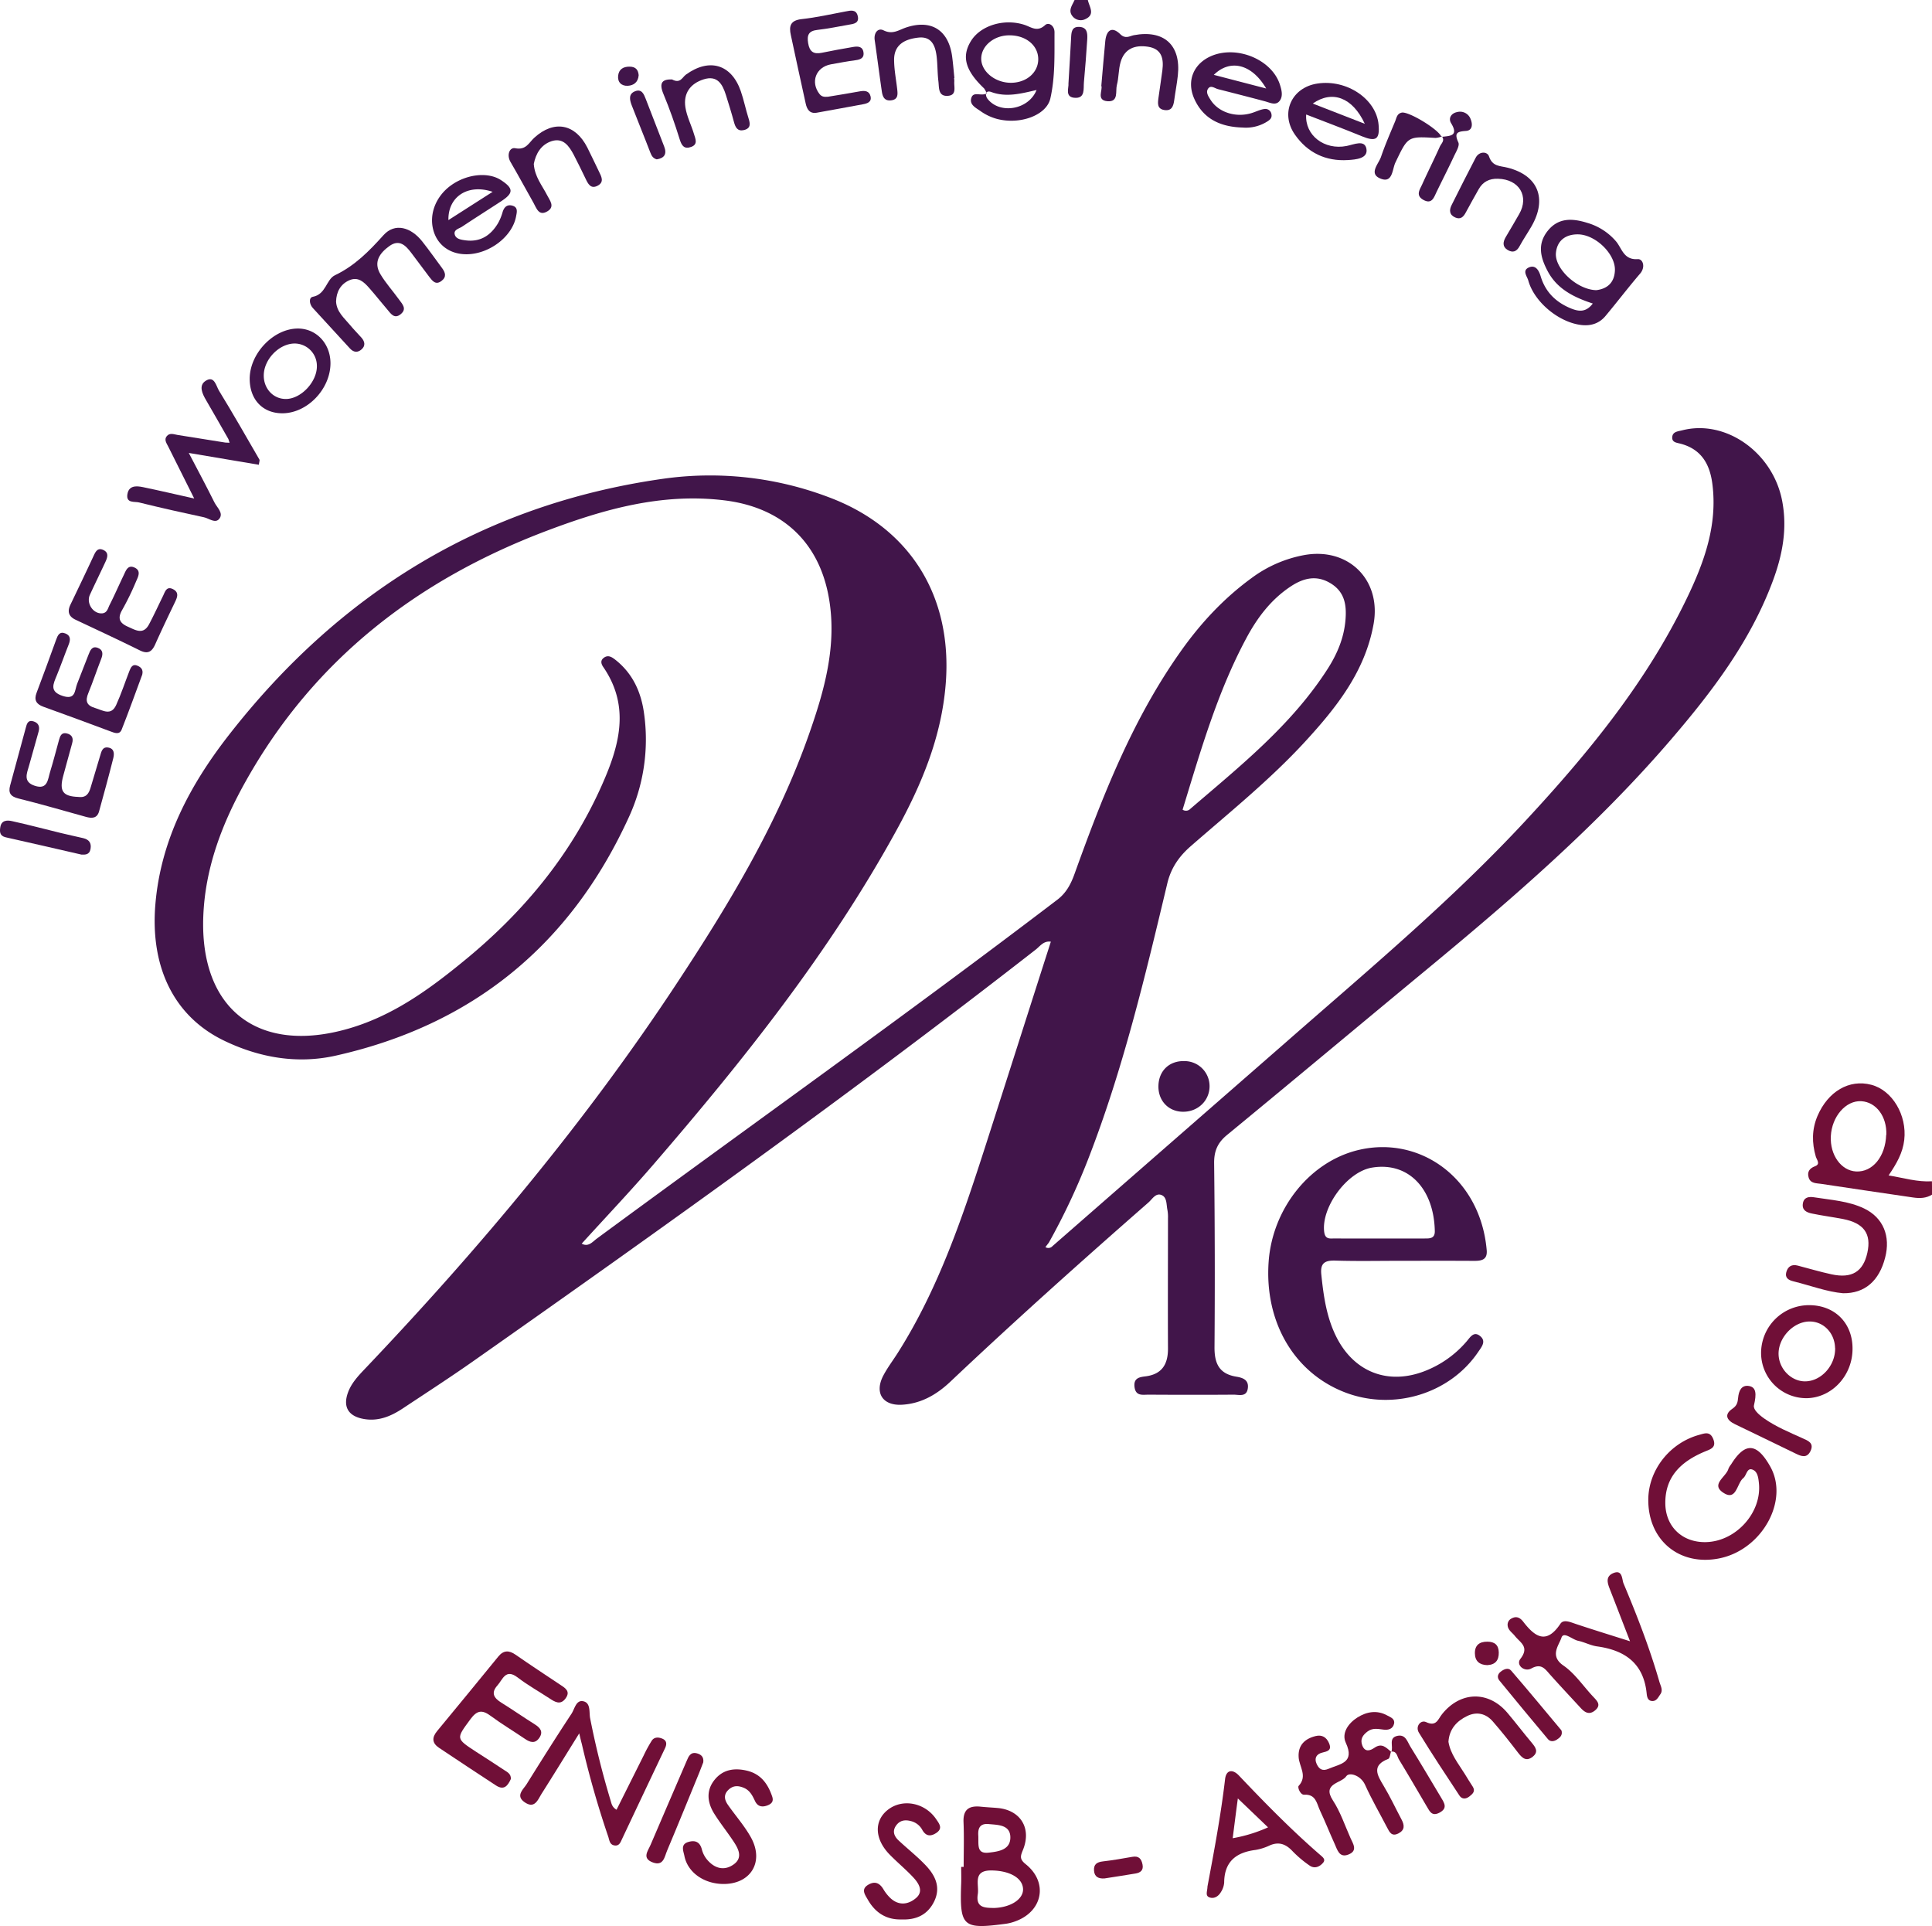 <svg id="Layer_1" data-name="Layer 1" xmlns="http://www.w3.org/2000/svg" viewBox="0 0 971.21 968.11"><defs><style>.cls-1{fill:#700f37;}.cls-2{fill:#41154a;}</style></defs><path class="cls-1" d="M1026,656.48c-3,1.88-6.19,1.95-9.54,1.46-15.41-2.29-30.82-4.49-46.22-6.85-2.33-.36-5.35-.11-6.28-3.13-.86-2.8.31-4.65,3.2-5.74s.83-3.25.37-4.87c-2-6.9-2-13.65.85-20.38,5.29-12.35,15.94-18.59,27-15.7C1006,604,1013.44,616.58,1012,629c-.74,6.52-3.86,11.95-7.87,17.84,7.7,1.27,14.53,3.41,21.79,2.95Zm-23-30.06c.3-9.18-5.08-16.42-12.56-16.88-7.77-.48-14.85,7.65-15.35,17.61-.48,9.42,5.2,17.33,12.71,17.71C996.05,645.28,1002.55,637.39,1002.92,626.42Z" transform="translate(-54.74 -56.02)"/><path class="cls-2" d="M601.59,56c.69,3.44,4,7.38-1.47,9.73A5.25,5.25,0,0,1,594,64.31c-2.56-3-.22-5.61.92-8.29Z" transform="translate(-54.74 -56.02)"/><path class="cls-2" d="M583.83,682.38q58.38-51,116.73-101.94c41.36-36.29,83.66-71.55,121.18-112C853.18,434.55,882.32,399,902.59,357c8.79-18.2,15.67-37,12.93-57.89-1.32-10.07-5.73-17.37-16-20.07-1.9-.5-4.27-.62-4.16-3.17.13-2.88,2.82-3,4.94-3.53,22-5.69,45.63,11.12,50.31,35.36,2.7,14,.2,27.17-4.62,40.18-11.26,30.38-30.47,55.67-51.28,79.91-36.74,42.79-79.18,79.52-122.5,115.32-33.6,27.77-67,55.74-100.67,83.43-4.78,3.93-6.54,8.14-6.46,14.32q.54,46.13.19,92.24c-.07,8.26,2.33,13.49,10.94,14.9,3.1.51,6.3,1.5,5.83,5.67-.54,4.78-4.43,3.36-7.21,3.38-14.26.11-28.51.08-42.77,0-2.93,0-6.39.85-7-3.84-.56-4.53,2.49-5,5.63-5.38,8.21-1.08,11.23-6.11,11.19-14-.11-21.81,0-43.61,0-65.41a20,20,0,0,0-.27-4.18c-.57-2.64-.16-6.21-2.77-7.44-3.07-1.46-4.86,2-6.84,3.7C598.3,690,565,719.79,532.5,750.51c-6.89,6.51-14.75,11.08-24.42,11.6s-13.83-6-9.31-14.64c2.06-3.94,4.79-7.52,7.19-11.29,20.7-32.59,32.8-68.82,44.51-105.22C561.29,597.3,572,563.61,583,529.35c-3.71-.52-5.51,2.39-7.63,4C483.26,605.18,388.26,673,292.74,740.14c-11.65,8.19-23.61,15.93-35.48,23.8-5.94,3.94-12.28,6.64-19.68,5.32-7.68-1.37-10.56-6-7.91-13.29,1.64-4.53,4.87-8.07,8.17-11.54,57.67-60.61,111.3-124.53,157.37-194.51,26-39.43,50.35-79.79,66.13-124.6,7.81-22.18,14.27-44.85,10.07-68.81-5-28.5-24-45.56-52.64-49-31.28-3.79-60.41,4.44-89,15.24-64.82,24.47-117,64.55-151.34,125.68-11.83,21-20.51,43.46-21.49,68-1.89,47,27.78,69.75,73.1,56.59,22.3-6.47,40.51-19.72,58-34.07,29.37-24,53.2-52.54,68.85-87.36,8.92-19.85,15.1-40,1.06-60.36-1-1.5-1.47-3.13.17-4.45,2.24-1.8,4.14-.54,6,.91,8.6,6.8,12.83,16,14.33,26.59a93.39,93.39,0,0,1-7.86,53.09c-29.38,63.87-78.44,103.85-147,119.25-19.28,4.34-38.42,1.09-56.32-7.57-25-12.1-37.12-36.83-34.41-68.63,2.76-32.46,17.51-60,36.84-84.82,55.72-71.53,128-116.12,218.4-128.93a168.15,168.15,0,0,1,83.32,9.3c41.08,15.39,62.22,50,58.73,93.8-2.14,26.91-12.21,50.77-24.92,73.9-33.54,61.06-76.7,115.16-122,167.67-11.65,13.51-23.95,26.46-36.07,39.8,3.35,1.86,5.45-.94,7.61-2.54C432,621.73,510.09,566.31,586.29,508.24c4.47-3.41,6.79-7.87,8.63-13,14-38.89,29-77.32,53.09-111.42,10-14.23,21.74-26.92,35.88-37.23A63.66,63.66,0,0,1,710.51,335c22.16-3.93,38.71,12.54,34.73,34.68-4.29,23.91-18.69,42-34.5,59.2-17.63,19.16-37.93,35.47-57.49,52.54-5.94,5.2-9.89,11-11.72,18.69-11.19,46.93-22.35,93.87-39.95,139A334.78,334.78,0,0,1,582,680.61l-1.74,2.27A2.78,2.78,0,0,0,583.83,682.38ZM649.23,463a3,3,0,0,0,3.88-.41c25-21.46,50.84-42.06,68.95-70.23,4.86-7.56,8.33-15.68,9.06-24.87.6-7.44-.44-13.91-7.35-18.18-7.14-4.43-13.83-2.76-20.29,1.55-9.78,6.51-16.6,15.51-22.11,25.75C666.65,404,658.24,433.6,649.23,463Z" transform="translate(-54.74 -56.02)"/><path class="cls-2" d="M759.59,689.76c-11.18,0-22.37.24-33.53-.1-5.38-.17-7.7,1.28-7.1,7,1.13,10.87,2.63,21.62,7.64,31.51,8.93,17.61,26,24.18,44.41,17a52.73,52.73,0,0,0,21-14.9c1.81-2.11,3.57-5.23,6.7-2.75,3.33,2.63.87,5.48-.85,8-14.42,21.36-43.14,29.89-67.65,20.12-25.3-10.08-39.94-35.59-37.71-65.66,2-26.67,20.88-50.33,45.49-56,30.83-7.13,61,14.42,64.11,50.45.42,4.88-2.65,5.38-6.41,5.36C783.62,689.72,771.6,689.76,759.59,689.76Zm-12.08-11.22c7.79,0,15.59,0,23.38,0,2.56,0,5.19.09,5.12-3.7-.4-21-13-34.93-31.49-31.93-12.6,2-25.67,20-24.11,32.32.51,4,3.07,3.26,5.4,3.29C733,678.59,740.28,678.54,747.51,678.54Z" transform="translate(-54.74 -56.02)"/><path class="cls-1" d="M883.33,809.73c.12-14.83,10.84-28.46,25.61-32.49,2.64-.72,5.38-1.94,7,2,1.81,4.44-1.31,5.2-4.21,6.41-11.61,4.88-20,12.38-19.84,26.09.13,11.76,8.68,19.72,20.46,19.42,15.11-.37,28.12-14.88,26.59-29.62-.29-2.81-.67-6.1-3.52-6.91-2.54-.72-2.7,3-4.34,4.35-3.33,2.73-3.4,12-10.32,7.16-6-4.16,1.81-7.84,2.87-11.89a8.57,8.57,0,0,1,1.31-2.13c7-11.28,12.93-11,19.71,1.08,9.54,16.93-3.94,41.53-25.24,46.06C899.2,843.5,883.17,830.38,883.33,809.73Z" transform="translate(-54.74 -56.02)"/><path class="cls-1" d="M754,936.43c-.45,1.28-.57,3.38-1.39,3.7-8.49,3.3-5.57,8.13-2.33,13.51s6,11.29,9,16.94c1.48,2.79,1.8,5.27-1.55,7s-4.47-.57-5.69-2.93c-3.71-7.16-7.78-14.16-11.09-21.5-2.17-4.82-8-6.47-9.41-4.35-2.39,3.67-12.4,3.55-6.77,12.17,3.76,5.75,6,12.51,8.82,18.86,1.29,2.92,3.88,6.45-1,8.37-4.58,1.82-5.56-2.35-6.9-5.29-2.53-5.56-4.77-11.26-7.38-16.78-1.66-3.52-2-8.36-8-8-1.9.11-3.41-3.7-2.75-4.42,4.62-5,.26-9.68,0-14.46-.37-6,3.12-9.28,8.59-10.61,3.1-.75,5.39.55,6.68,3.57,1.56,3.66-.75,4.11-3.49,4.79s-4.1,2.72-2.7,5.72c1.25,2.69,3,3.68,6,2.37,5.75-2.5,13.34-2.91,8.62-13.09-2.21-4.76,1.21-9.77,5.85-12.69s9.84-3.86,15-1c1.64.89,3.94,1.65,3.42,4.11-.57,2.67-2.88,3.3-5.24,3-2.77-.32-5.44-1-8,.87s-3.92,4-2.73,7.1c1.34,3.5,4,2.62,6.06,1.18,3.86-2.72,6,0,8.53,2.07Z" transform="translate(-54.74 -56.02)"/><path class="cls-1" d="M874.15,881c-3.91-10.1-7-18.13-10.13-26.14-1.18-3-2.28-6.27,1.46-8,5-2.25,4.53,3,5.42,5.11,6.79,16.16,13.14,32.49,18,49.36.61,2.13,2,4.24.45,6.37-1.06,1.52-2,3.65-4.38,3.31-2.05-.29-2.31-2.31-2.47-3.89-1.54-15-10.89-21.63-24.91-23.54-3.25-.45-6.32-2.15-9.57-2.83-2.93-.62-7.26-4.85-8.35-1.54-1.28,3.89-6.08,9.12,1,14,5.82,4,10,10.41,15,15.7,2,2.14,4.15,4.16.85,6.88-2.87,2.36-5.12,1-7.19-1.28-5.1-5.54-10.23-11-15.27-16.64-2.6-2.89-4.44-6-9.55-3.19-3.51,1.9-7.84-1.78-5.49-4.81,4.76-6.12-.14-8.19-2.81-11.61-1.34-1.71-3.53-2.91-3.6-5.45a3.48,3.48,0,0,1,2.08-3.31c2.51-1.37,4.36-.17,5.79,1.69,5.88,7.63,11.61,11.6,18.68,1,1.6-2.41,5.13-.75,7.83.14C855.3,875.1,863.72,877.7,874.15,881Z" transform="translate(-54.74 -56.02)"/><path class="cls-1" d="M311.54,950.24c-1.5,3.27-3.37,5.93-7.5,3.22q-14.34-9.37-28.58-18.89c-3.54-2.37-3.69-5.14-1-8.41q15.46-18.69,30.79-37.5c2.66-3.24,5.38-3.19,8.7-.88,7.32,5.08,14.77,10,22.19,14.92,2.62,1.75,5.65,3.39,2.84,7.12-2.58,3.43-5.34,1.65-8-.1-5.36-3.51-11-6.67-16.05-10.54-6.05-4.6-7.44,1-10.12,4-3.38,3.76-1.82,6.34,1.93,8.67,5.68,3.53,11.17,7.35,16.83,10.91,2.74,1.72,4.38,3.71,2.29,6.77s-4.57,2.35-7.22.54c-5.75-3.92-11.76-7.5-17.35-11.64-4.34-3.2-6.87-2.61-10.12,1.81-7.16,9.77-7.43,9.57,3,16.38,4.67,3,9.36,6,14,9.1C309.81,946.78,311.7,947.67,311.54,950.24Z" transform="translate(-54.74 -56.02)"/><path class="cls-1" d="M539.17,994.41c0-7.5.25-15-.07-22.51-.28-6.55,3-8.36,8.75-7.75,2.77.29,5.55.41,8.32.65,11.45,1,17.16,10,12.92,20.78-1.22,3.11-2.16,4.74,1.24,7.45,11.4,9.1,8.66,23.65-5.05,28.69a23.24,23.24,0,0,1-4.83,1.27c-21.84,2.92-23.31,1.57-22.53-20.22.1-2.78,0-5.57,0-8.36Zm15.31,20.65c8.46-.28,14.81-4.49,14.54-9.64-.3-5.54-6.87-9.12-15.84-9.22-9.72-.1-6.14,7.06-6.91,11.93C545.17,1015,549.82,1015,554.48,1015.06Zm-7.94-36c.13,4.64-.75,8.84,5.18,8.19,5.17-.56,11-1.47,10.92-7.77s-6.28-6.15-10.85-6.59C546.43,972.35,546.35,976.28,546.54,979Z" transform="translate(-54.74 -56.02)"/><path class="cls-1" d="M345.92,927.29c-6.75,10.85-12.68,20.52-18.76,30.1-2,3.1-3.51,8.1-8.68,4.52-4.74-3.28-.67-6.4,1.06-9.19,7.38-11.84,14.81-23.65,22.49-35.29,1.57-2.37,2.26-6.95,5.79-6.3,4,.74,3,5.54,3.57,8.52A425.34,425.34,0,0,0,361.67,961c.49,1.61.69,3.31,3,4.69q6.86-13.73,13.71-27.42a69.62,69.62,0,0,1,4-7.31c1.28-1.93,3.46-1.78,5.32-1,2.25.95,2.33,2.74,1.33,4.84q-11.13,23.4-22.17,46.83c-.69,1.47-1.62,2.23-3.17,2-2.54-.34-2.63-2.79-3.19-4.43a474.36,474.36,0,0,1-13.29-46.62C346.87,931.37,346.58,930.12,345.92,927.29Z" transform="translate(-54.74 -56.02)"/><path class="cls-2" d="M169.56,276.73c-3.74-6.53-7.43-13.08-11.23-19.57-1.94-3.3-3.84-7.4-.2-9.72,4.42-2.82,5.25,2.62,6.72,5,7,11.42,13.61,23,20.31,34.6.22.37-.11,1.06-.32,2.59l-35.2-5.94c4.71,9,8.93,16.88,12.9,24.87,1.28,2.58,4.67,5.31,2.47,8.18-2,2.62-5.18-.17-7.76-.72-10.9-2.34-21.8-4.76-32.62-7.45-2.23-.56-6.55.51-5.86-4.05s4.5-4.34,7.87-3.64c8.14,1.69,16.24,3.59,25.73,5.71-4.72-9.44-8.88-17.71-13-26-.83-1.69-2.31-3.55-.77-5.37s3.59-.86,5.49-.56q12,1.92,23.91,3.81l2.14.1Z" transform="translate(-54.74 -56.02)"/><path class="cls-2" d="M855.43,208.59c-9.69-3.18-18-7.37-22.71-16.33-3.62-6.83-5.29-13.56.08-20.24s12.44-6.29,19.79-4a30,30,0,0,1,14.52,9.32c3,3.56,3.81,9.42,10.94,8.94,2.56-.17,4,3.93,1.21,7.22-6,7-11.56,14.32-17.47,21.38-3.06,3.66-7.22,5.06-12,4.52C838.43,218.12,826,207.88,823,197c-.57-2.07-3.22-5,.3-6.55s5.15,1.85,5.89,4.33c2.43,8.17,7.85,13.3,15.49,16.37C848.38,212.59,852,213.13,855.43,208.59Zm1.77-6.72c5.21-.63,9.1-3.51,9.35-9.94.33-8.22-9.83-18.15-18.76-18.11-6,0-10.29,3.09-10.89,9.31C836.14,191,847.54,201.69,857.2,201.87Z" transform="translate(-54.74 -56.02)"/><path class="cls-2" d="M550.77,103a10.88,10.88,0,0,0-1.34-2.55c-9.45-9-11.41-16-6.59-23.82s16.66-11.42,26.8-8.15c3.49,1.12,6.46,3.86,10.49.15,1.75-1.61,4.73.22,4.71,3.65-.06,11.12.38,22.34-2.09,33.22-1.93,8.52-15.35,13.39-27,10.25a25.85,25.85,0,0,1-8.19-3.94c-2.09-1.51-5.43-3-4.61-6.31C543.93,101.62,547.78,104.57,550.77,103Zm25.89-17.22c0-6.8-6-11.9-14.17-12C554.61,73.6,548,79,548,85.52s7.16,12.29,15.29,12.11C570.94,97.45,576.66,92.39,576.66,85.77Zm-.84,15.48c-7.75,1.79-15.24,3.81-22.79,1-1.16-.43-2.39-.34-2.65.85a3.92,3.92,0,0,0,1,2.84C557.64,113.55,571.87,111.15,575.82,101.25Z" transform="translate(-54.74 -56.02)"/><path class="cls-1" d="M661.72,1004.34c3.29-17.61,6.72-35.69,8.86-54,.56-4.85,3.86-5.15,7-1.81,13.27,14,26.74,27.72,41.34,40.32,1.07.93,2.18,2,.95,3.46-1.81,2.16-4.35,3.08-6.7,1.5a56,56,0,0,1-8.89-7.52c-3.28-3.41-6.71-4.62-11.19-2.7a27.35,27.35,0,0,1-7.15,2.29c-9.81,1.22-15.73,5.87-15.81,16.42a10.19,10.19,0,0,1-1.6,4.71c-1.17,2-3.17,3.5-5.53,2.82C660.33,1009.07,661.73,1006.65,661.72,1004.34Zm30.46-29.8L677,960c-1,7.41-1.73,13.35-2.59,20A74.5,74.5,0,0,0,692.18,974.54Z" transform="translate(-54.74 -56.02)"/><path class="cls-2" d="M223.68,207.58c.27,5.23,4.15,8.33,7.13,11.93,1.77,2.15,3.75,4.12,5.61,6.21,1.7,1.91,2.15,4.05.12,5.88s-4.08,1.54-5.89-.43c-6.22-6.77-12.42-13.57-18.65-20.33-1.83-2-2.1-5.25,0-5.64,6.59-1.2,6.76-8.75,11.08-10.81,10-4.78,17.15-12.06,24.45-20.18,5.71-6.35,13.77-4,19.41,3.1,3.48,4.36,6.66,8.95,10,13.42,1.69,2.25,2.41,4.48-.26,6.5-2.93,2.23-4.55,0-6.11-2-3-4-6-8-9-12-2.86-3.81-6.07-7.14-11.08-3.54s-8.14,8.15-4.48,14.23c2.72,4.51,6.31,8.48,9.4,12.77,1.58,2.19,4,4.57.79,7.23s-5-.23-6.72-2.27c-3.09-3.58-6-7.33-9.15-10.88-2.64-3-5.57-5.82-10-3.87S223.82,202.75,223.68,207.58Z" transform="translate(-54.74 -56.02)"/><path class="cls-2" d="M94.17,456.6c4,.51,5.26-1.83,6.12-4.7,1.6-5.34,3.21-10.68,4.79-16,.64-2.18,1.16-4.68,4.2-4.1s2.92,3.26,2.39,5.38c-2.24,8.92-4.68,17.79-7.12,26.66-1,3.64-3.69,3.59-6.66,2.76-11.29-3.12-22.53-6.41-33.89-9.22-4-1-5.15-2.84-4.18-6.48,2.6-9.68,5.25-19.35,7.87-29,.53-2,1.06-4.08,3.74-3.33,2.53.71,3.47,2.55,2.72,5.18q-2.41,8.44-4.74,16.9c-1.11,4-3.28,8.32,2.78,10.33,6.53,2.17,6.57-3.19,7.73-6.95,1.64-5.32,3-10.73,4.5-16.11.55-2,1.27-3.87,3.88-3.25S91.77,427,91,429.67c-1.52,5.37-2.92,10.77-4.42,16.14C84.39,453.7,86.31,456.33,94.17,456.6Z" transform="translate(-54.74 -56.02)"/><path class="cls-1" d="M418.13,1003c-9.69-.17-17.73-5.89-19.35-14.12-.48-2.43-2.11-5.8,2-7,3.4-1,5.86-.08,6.83,3.93a13.11,13.11,0,0,0,3.25,5.7c3.71,3.92,8.32,4.84,12.78,1.59s2.46-7.47.11-11.08c-3.19-4.89-6.9-9.46-10-14.42-3.51-5.66-4.14-11.73.36-17.14,4.13-5,9.76-5.89,16-4.44,7.09,1.66,10.63,6.62,12.8,13,.8,2.35-.16,3.63-2.34,4.47-2.78,1.08-5,.54-6.28-2.17s-2.59-5.43-5.78-6.72c-2.92-1.18-5.39-1.09-7.67,1.15-2.51,2.47-1.87,5.07-.13,7.54,3.83,5.47,8.33,10.55,11.55,16.35C439.05,992,432,1003.21,418.13,1003Z" transform="translate(-54.74 -56.02)"/><path class="cls-2" d="M126.25,395.09c-3.3,8.92-6.66,18.34-10.34,27.63-1.09,2.76-3.5,1.74-5.73.9q-16.79-6.28-33.64-12.36c-3.51-1.27-4.82-3.32-3.41-7,3.35-8.84,6.59-17.72,9.8-26.61.82-2.27,1.7-4.39,4.63-3.24,2.66,1,2.69,3.11,1.73,5.53-2.06,5.16-3.89,10.41-6,15.56-1.75,4.31-3.86,8.12,3,10.34,6.53,2.12,5.93-2.77,7.22-6.08,1.93-4.91,3.87-9.82,5.76-14.75.84-2.18,1.79-4.43,4.67-3.33,2.62,1,2.64,3.09,1.68,5.52-2.23,5.69-4.14,11.51-6.46,17.16-1.62,3.92-1,6.24,3.35,7.53,3.93,1.17,8.08,4.14,10.65-1.55s4.43-11.39,6.64-17.09c.74-1.89,1.67-3.76,4.22-2.54C125.59,391.43,126.85,392.57,126.25,395.09Z" transform="translate(-54.74 -56.02)"/><path class="cls-1" d="M507.88,1020.82c-7.81.22-13.33-3.58-17-10.13-1.23-2.18-3.46-5,.2-7.23,3.27-2,5.73-1.12,7.69,2.1a20.79,20.79,0,0,0,3.61,4.57c4.24,3.91,9,3.23,12.86-.08s1.42-7.3-1.27-10.22c-3.77-4.08-8.12-7.63-12-11.61-7.66-7.85-7.93-17.06-.84-22.56,7.39-5.73,18.59-3.54,24.2,4.74,1.59,2.34,3.55,4.68,0,7-2.86,1.86-5.2,1.54-6.95-1.57a8.92,8.92,0,0,0-5.77-4.45c-3-.78-5.58-.35-7.42,2.28-2,2.82-.95,5.37,1.26,7.44,4.47,4.2,9.33,8,13.55,12.44,4.83,5.07,7.82,11,4.37,18.19C521,1018.6,515.22,1021.14,507.88,1020.82Z" transform="translate(-54.74 -56.02)"/><path class="cls-2" d="M106.18,364.31c2.45-.26,2.81-2.53,3.61-4.13,2.52-4.95,4.73-10.06,7.14-15.06,1.06-2.19,2-5.28,5.27-3.89,3.78,1.61,1.91,4.78.89,7.16a135.13,135.13,0,0,1-6.93,14.21c-2.42,4.21-1.35,6.56,2.84,8.42,3.9,1.73,7.76,4.26,10.66-1.19,2.48-4.66,4.68-9.47,7-14.2,1.07-2.18,1.77-5.24,5.22-3.38,3,1.64,1.94,4.09.79,6.49-3.36,7-6.72,14-9.9,21.14-1.66,3.71-3.67,5.06-7.72,3.06-10.71-5.3-21.55-10.33-32.36-15.43-3.49-1.65-4.16-4.16-2.56-7.52,3.83-8,7.68-16,11.44-24.09,1.11-2.39,2.15-5,5.38-3.3,2.6,1.36,1.74,3.78.78,5.86-2.57,5.54-5.26,11-7.82,16.58C98,359.33,101.63,364.71,106.18,364.31Z" transform="translate(-54.74 -56.02)"/><path class="cls-1" d="M986,734c0,13.5-10.4,24.63-23.09,24.82a22.77,22.77,0,0,1-22.88-22.75,24.09,24.09,0,0,1,24.72-24C977.4,712.33,986.08,721.3,986,734Zm-8.78-.39c-.17-7.62-5.89-13.48-13-13.34-8.13.16-15.69,8.34-15.39,16.64.26,7.27,6.35,13.43,13.27,13.45C970.24,750.36,977.45,742.38,977.26,733.6Z" transform="translate(-54.74 -56.02)"/><path class="cls-1" d="M981.22,706.06c-7.91-.67-16.31-3.84-25-6-2.4-.59-4.3-1.73-3.51-4.61s2.76-4.06,5.75-3.28c5.67,1.48,11.29,3.16,17,4.39,10.23,2.21,15.9-1.33,18-10.88s-1.78-14.87-12.23-16.92c-5.2-1-10.47-1.68-15.66-2.76-2.46-.51-5-1.54-4.56-4.88s3-3.71,5.68-3.28c8.52,1.36,17.29,1.84,25.2,5.65,9.54,4.61,13.32,13.9,10.5,24.68C999.42,699.82,992.18,706.24,981.22,706.06Z" transform="translate(-54.74 -56.02)"/><path class="cls-2" d="M470.91,104.65c5.63-.94,10.87-1.74,16.07-2.72,2.48-.46,4.71-.24,5.36,2.43.73,3-1.65,3.69-4,4.11-7.67,1.4-15.33,2.85-23,4.2-3.66.64-5-1.81-5.61-4.75q-3.78-17.13-7.44-34.28c-1-4.47-.25-7.36,5.35-8,7.45-.81,14.81-2.48,22.2-3.87,2.57-.49,5.26-1.15,6.08,2.27.88,3.65-2,4-4.53,4.41-5.22.91-10.41,2-15.67,2.59-4.5.49-5.41,2.6-4.72,6.73.72,4.32,2.81,5.62,6.91,4.77,5.18-1.08,10.39-2,15.6-2.9,2.3-.4,4.75-.43,5.28,2.51s-1.36,3.8-4,4.14c-4.14.55-8.25,1.33-12.36,2.07-7.6,1.38-10.42,9-5.66,15C468.13,105,469.71,104.65,470.91,104.65Z" transform="translate(-54.74 -56.02)"/><path class="cls-2" d="M679.41,120.13c-10.73-.31-19.59-4-24.28-14.4-4.13-9.17-.3-18,9-21.76,12.92-5.12,30,2.16,34,14.54.87,2.68,1.65,5.75,0,8.06-2,2.78-5,1-7.67.33-7.79-2.08-15.6-4.07-23.4-6.06-1.74-.44-3.83-2.35-5.17,0-1,1.76.35,3.72,1.41,5.39,4,6.3,12.75,9.1,20.76,6.58,2.09-.65,4.12-1.7,6.25-2a3.11,3.11,0,0,1,3.6,2.71c.27,1.61-.52,2.51-1.79,3.36A20.07,20.07,0,0,1,679.41,120.13Zm11.84-19.63c-7.28-12.41-18.17-14.91-26.32-6.85Z" transform="translate(-54.74 -56.02)"/><path class="cls-2" d="M711.35,113.58c-.7,10.52,9.19,18,20.3,15.82,3.74-.73,9.17-3.37,10,1.49s-5.33,5.33-9.32,5.58c-11.16.69-20.26-3.66-26.63-12.77C698.11,112.87,704,99.9,717.1,98c14.68-2.18,29.45,7.77,30.64,20.61.69,7.48-1.32,8.79-8.35,5.92C730.16,120.73,720.81,117.25,711.35,113.58Zm29.47,4.67c-6.2-13.38-16.43-17-26.16-10.18Z" transform="translate(-54.74 -56.02)"/><path class="cls-1" d="M782.87,931.52c1,6.17,5,11,8.2,16.16,1.32,2.13,2.61,4.28,4,6.38,1.48,2.3,0,3.62-1.57,4.87-1.77,1.44-3.8,1.62-5.11-.37-6.9-10.46-13.83-20.91-20.37-31.6-1.93-3.16.92-6.57,3.57-5.34,5.3,2.46,6-1.46,8.08-4,9.25-11.54,23.36-11.85,32.85-.63,4.14,4.89,8,10,12.14,14.92,1.9,2.29,3.72,4.59.6,7.1-3.33,2.69-5.41.59-7.5-2.13-4.06-5.3-8.2-10.56-12.6-15.59-3.48-4-8.06-5.06-12.88-2.72C787,921.12,783.3,925.14,782.87,931.52Z" transform="translate(-54.74 -56.02)"/><path class="cls-2" d="M289.49,183.82c-8.37.12-14.82-4.48-16.9-12.06-2.25-8.17,1.29-17.14,8.91-22.6,7.95-5.7,18.67-6.81,25.1-2.6s6.34,6.54,0,10.67c-6.51,4.26-13.1,8.41-19.57,12.72-1.51,1-4.27,1.51-3.71,3.87s3.24,2.7,5.4,3c7.55,1,12.84-2.53,16.5-8.82a25.57,25.57,0,0,0,2.18-5.39c.76-2.53,2.34-3.94,4.9-3.22,3,.84,2.26,3.32,1.84,5.53C312.25,174.9,300.84,183.66,289.49,183.82Zm12.89-31.38c-12.6-4.23-22.49,2.6-22.22,14.21Z" transform="translate(-54.74 -56.02)"/><path class="cls-2" d="M220.87,238.57c0,13-11.63,25.16-24.18,25.19-9.82,0-16.35-6.8-16.43-17.16-.1-12.76,11.88-25.38,24.16-25.44C213.7,221.11,220.84,228.66,220.87,238.57Zm-22.26,18c7.76-.17,15.8-9,15.42-17a11.22,11.22,0,0,0-11.42-10.88c-7.7.2-15.21,8-15.28,16C187.27,251.46,192.25,256.7,198.61,256.56Z" transform="translate(-54.74 -56.02)"/><path class="cls-2" d="M807.76,145.87c-4.28-.15-7.58,1.48-9.7,5.27s-4.39,7.76-6.48,11.69c-1.18,2.23-2.63,3.66-5.28,2.51-3-1.31-3.13-3.68-1.85-6.23,4-8,8-15.94,12.11-23.81,1.79-3.39,5.87-3.17,6.69-.69,1.74,5.24,5.57,4.72,9.42,5.71,15.28,3.89,19.92,15.5,12,29.37-1.94,3.38-4.17,6.6-6,10-1.5,2.81-3.45,3.56-6.1,1.94s-2.34-4-.89-6.47c2.29-3.82,4.51-7.68,6.74-11.53C823.57,154.7,818.44,146.11,807.76,145.87Z" transform="translate(-54.74 -56.02)"/><path class="cls-2" d="M534.34,95.25a9.45,9.45,0,0,1,.12,1.67c-.25,2.81,1.4,6.92-3.2,7.27-5,.38-4.4-4.13-4.78-7.23-.51-4.14-.4-8.35-.89-12.49-.64-5.35-2.45-10.26-9.11-9.55-6.48.69-12.22,3.26-12.28,11,0,5,1,10,1.56,14.92.29,2.59.53,5.21-3.1,5.62-3.44.39-4.28-2-4.65-4.63-1.24-8.54-2.32-17.1-3.56-25.64-.52-3.64,1.62-6.32,4.45-4.92,4.62,2.3,7.7-.24,11.41-1.46,12.61-4.17,21.28,1.34,23.07,14.61.48,3.58.76,7.19,1.13,10.78Z" transform="translate(-54.74 -56.02)"/><path class="cls-2" d="M608.37,99.11c.73-8.12,1.28-15.35,2-22.55.56-5.22,3.24-7.55,7.51-3.37,2.62,2.56,4.59,1,6.78.53,15.16-2.87,23.82,4.92,22.18,20.19-.44,4.15-1.26,8.26-1.81,12.4-.41,3-1.2,5.64-5.08,5-3.51-.6-3.22-3.31-2.89-5.86.62-4.69,1.41-9.37,2-14.07.74-5.84-.26-10.81-7.23-11.87-6.51-1-11.81.9-13.78,7.75-1.07,3.7-.87,7.76-1.86,11.49-.8,3.06,1,8.55-4.65,8.16C605.63,106.47,609.23,101.23,608.37,99.11Z" transform="translate(-54.74 -56.02)"/><path class="cls-2" d="M392.55,95.94c4.22,2.29,5.18-1.12,7-2.41,11.76-8.51,22.88-5.25,27.59,8.33,1.54,4.46,2.46,9.14,3.89,13.64.86,2.72,1.19,5-2.23,5.88-3.26.8-4.36-1.27-5.09-4-1.22-4.56-2.64-9.08-4.05-13.59-1.72-5.48-4.3-10.09-11.24-7.87-6.67,2.13-10.2,7-9.14,14,.7,4.61,3,9,4.33,13.49.66,2.25,2.13,5.13-1.33,6.42s-4.81-.39-5.85-3.75c-2.39-7.7-5.06-15.34-8.16-22.77C385.73,97.3,388,95.83,392.55,95.94Z" transform="translate(-54.74 -56.02)"/><path class="cls-2" d="M323.07,138.43c.46,6.45,4.21,10.81,6.72,15.73,1.32,2.59,4,5.67.26,8-4.47,2.79-5.62-1.54-7.19-4.31-3.85-6.78-7.52-13.66-11.47-20.39-2.09-3.57-.48-7.49,2.33-6.94,5.53,1.09,6.88-2.81,9.65-5.31,9.91-9,20.51-7,26.6,4.93,2,4,3.89,8,5.82,12,1.24,2.55,2.88,5.37-.62,7.22s-4.85-1-6.11-3.63c-1.94-4-3.85-8-5.95-12-2.33-4.33-5.22-8.58-11-6.79C326.59,128.73,324.06,133.42,323.07,138.43Z" transform="translate(-54.74 -56.02)"/><path class="cls-2" d="M662.78,602.27c-.17,7.35-6.25,12.87-13.84,12.56-7.21-.3-12.2-5.93-11.85-13.38s5.65-12.31,13.14-12.07A12.59,12.59,0,0,1,662.78,602.27Z" transform="translate(-54.74 -56.02)"/><path class="cls-1" d="M408.27,941.85c-.61,1.54-1.3,3.35-2,5.15-5.38,13.1-10.69,26.24-16.2,39.29-1.29,3.05-1.77,7.86-7.14,5.89-5.66-2.08-2.45-5.8-1.15-8.85,6-14.06,12.07-28.05,18.1-42.08,1-2.4,2-4.81,5.3-3.89C407.16,937.92,408.63,939.13,408.27,941.85Z" transform="translate(-54.74 -56.02)"/><path class="cls-1" d="M936.47,762.33c-.54,2,2,4.47,5.1,6.68,6,4.2,12.65,6.94,19.23,9.91,2.79,1.26,6.1,2.39,4,6.62-1.79,3.53-4.52,2.5-7.11,1.25-10.27-4.93-20.49-10-30.77-14.89-4.36-2.09-5.5-4.95-1.25-7.82,2.31-1.57,2.61-3.28,2.82-5.49.31-3.36,1.62-6.52,5.41-5.91S937.73,756.8,936.47,762.33Z" transform="translate(-54.74 -56.02)"/><path class="cls-2" d="M779.36,124.82c4.12-.51,8.87-.27,4.84-6.89-1.48-2.43,0-5,3.1-5.59a5.64,5.64,0,0,1,6.73,3.59c1,2.4,1.05,5.66-2.35,5.9-4.45.32-6,1-3.83,5.78.75,1.65-1.14,4.68-2.19,6.92-2.82,6.05-5.87,12-8.77,18-1.34,2.79-2.35,6.26-6.54,4s-1.84-5.26-.65-7.91c2.86-6.34,6-12.55,8.84-18.9.68-1.55,2.71-3.06,1-5.17Z" transform="translate(-54.74 -56.02)"/><path class="cls-2" d="M779.57,124.61a11.66,11.66,0,0,1-3.24.74c-14-.83-13.83-.78-20.14,12.41-1.56,3.27-1.32,10.18-7,8.2-6.82-2.37-1.47-7.43-.22-11.1,2.06-6.05,4.64-11.92,7.09-17.83.71-1.7.89-3.85,3.29-4.4,3.41-.78,18.66,8.45,20,12.2Z" transform="translate(-54.74 -56.02)"/><path class="cls-2" d="M95.73,485.59c-13.1-3-25.59-5.91-38.1-8.7-3.12-.7-3.09-2.9-2.73-5.14.55-3.46,3.43-3.56,5.85-3,8.16,1.8,16.25,3.95,24.37,5.93,3.79.92,7.61,1.75,11.42,2.62,2.91.68,4.26,2.39,3.71,5.46S97.39,485.61,95.73,485.59Z" transform="translate(-54.74 -56.02)"/><path class="cls-1" d="M839.82,926.41c.29,2-.92,3-2.41,4s-3.32,1.22-4.52-.21q-12.33-14.67-24.43-29.5c-1.2-1.47-.9-3.16.65-4.39s3.8-2.28,5.27-.57c8.52,9.87,16.82,19.93,25.18,29.93C839.73,925.82,839.73,926.15,839.82,926.41Z" transform="translate(-54.74 -56.02)"/><path class="cls-1" d="M754.15,936.59c1.23-2.65-1.73-7.14,3.23-8.08,4-.76,4.88,3.07,6.37,5.48,5.27,8.48,10.33,17.09,15.46,25.66,1.62,2.71,3.36,5.29-.87,7.52-3.78,2-4.91-.68-6.33-3.07-4.65-7.89-9.23-15.82-14-23.64-1-1.59-1-4.37-4-4Z" transform="translate(-54.74 -56.02)"/><path class="cls-2" d="M591.85,98c.49-8.31.95-15.54,1.32-22.78.15-2.92.21-5.94,4.27-5.68,3.88.25,4,3.27,3.86,6.16-.48,7.24-1,14.47-1.68,21.68-.29,3.12.68,7.82-4.07,7.82C589.71,105.19,592.12,100.13,591.85,98Z" transform="translate(-54.74 -56.02)"/><path class="cls-2" d="M384.89,136.12c-1.83-.49-2.6-1.76-3.24-3.43-3.06-8-6.32-15.88-9.4-23.86-1-2.69-1.67-5.7,1.89-7,3.27-1.18,4.3,1.62,5.21,3.92,3.14,8,6.19,16,9.28,23.94C390.08,133.46,388.71,135.52,384.89,136.12Z" transform="translate(-54.74 -56.02)"/><path class="cls-1" d="M609.93,1000.22c-2.85.18-5-.7-5.23-3.92s1.49-4.3,4.47-4.65c5-.58,9.88-1.43,14.79-2.3,3.25-.58,4.57,1,5.13,3.9s-1.09,4.08-3.55,4.49C620.35,998.62,615.14,999.4,609.93,1000.22Z" transform="translate(-54.74 -56.02)"/><path class="cls-1" d="M802.34,893c-3.87-.13-6.14-2-6.18-6s2.29-5.83,6.27-5.79c3.65,0,5.66,1.64,5.74,5.41C808.25,890.55,806.48,892.81,802.34,893Z" transform="translate(-54.74 -56.02)"/><path class="cls-2" d="M375.8,93.81c-.26,3.63-2.6,5.17-5.45,5.33-3.18.18-5.25-1.79-4.87-5.11.37-3.15,2.51-4.54,5.76-4.51S375.56,91.29,375.8,93.81Z" transform="translate(-54.74 -56.02)"/></svg>